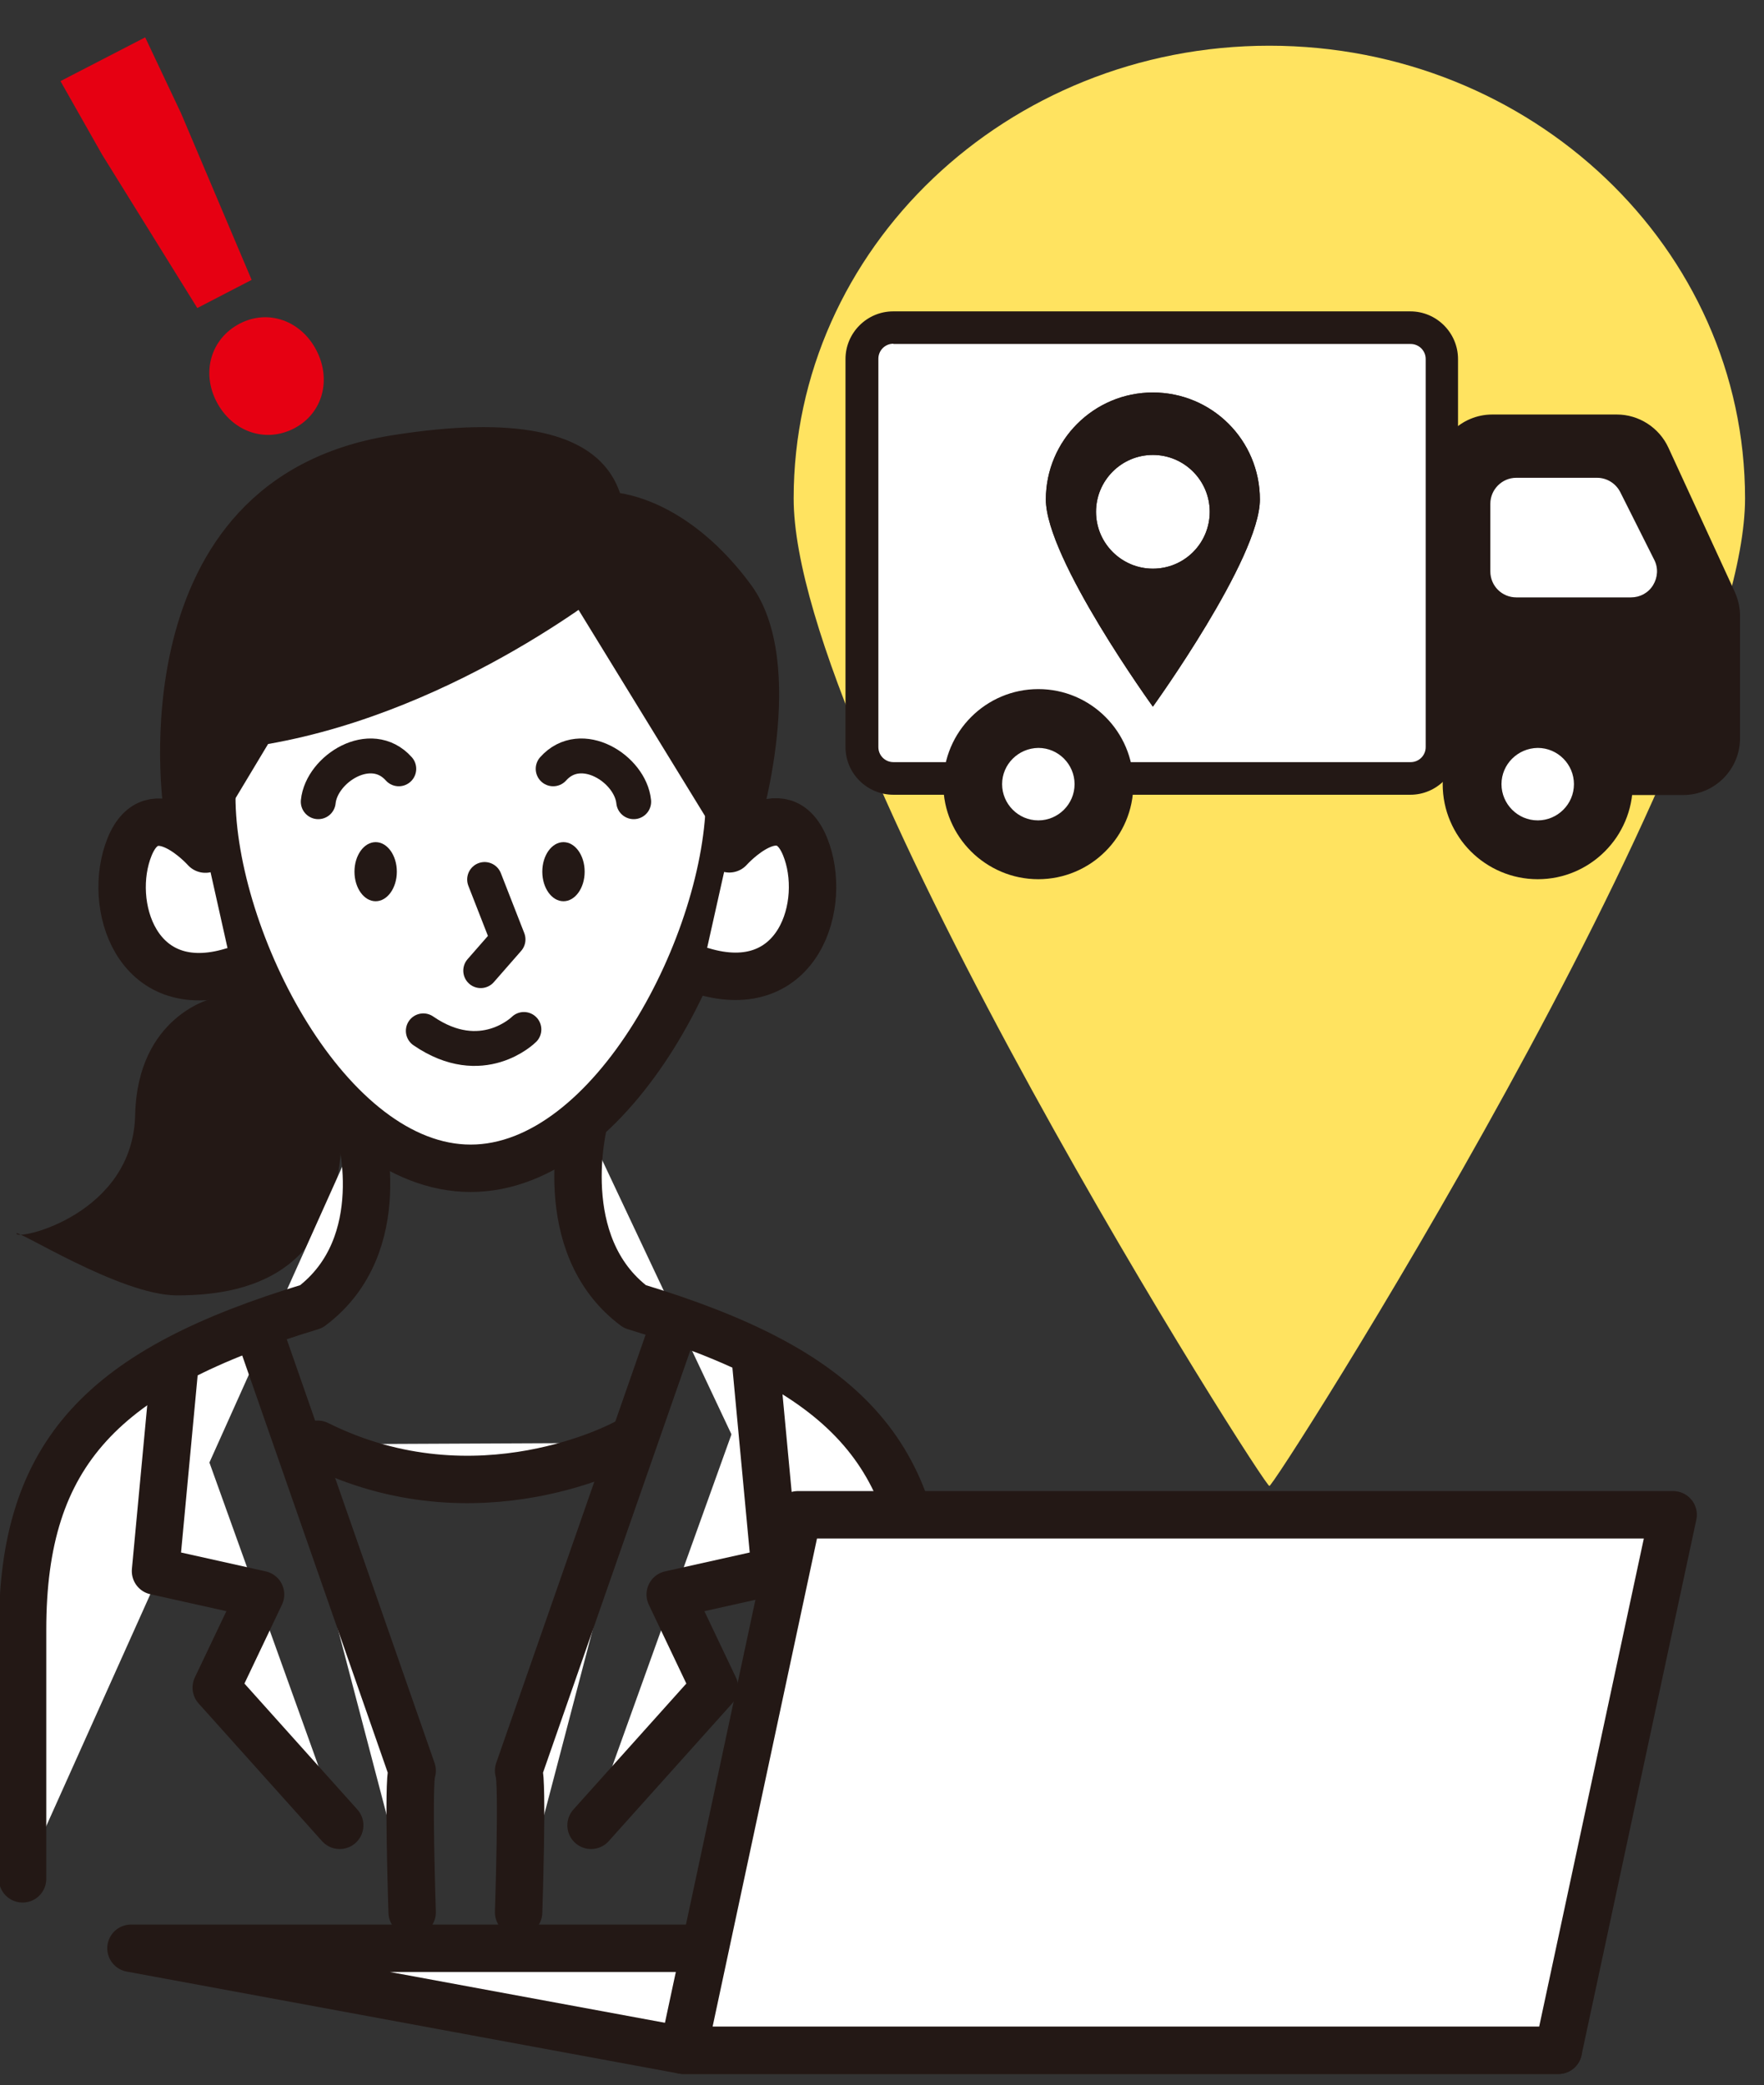 <?xml version="1.0" encoding="utf-8"?>
<!-- Generator: Adobe Illustrator 27.2.0, SVG Export Plug-In . SVG Version: 6.00 Build 0)  -->
<svg version="1.1" id="レイヤー1" xmlns="http://www.w3.org/2000/svg" xmlns:xlink="http://www.w3.org/1999/xlink" x="0px"
	 y="0px" viewBox="0 0 633 748" style="enable-background:new 0 0 633 748;" xml:space="preserve">
<rect x="0" y="0" width="633" height="748" fill="#333333" stroke="none"/>
<style type="text/css">
	.st0{fill:#231815;}
	.st1{fill:#FFFFFF;stroke:#231815;stroke-width:17.008;stroke-linecap:round;stroke-linejoin:round;stroke-miterlimit:10;}
	.st2{fill:none;stroke:#231815;stroke-width:12.514;stroke-linecap:round;stroke-linejoin:round;stroke-miterlimit:10;}
	.st3{fill:#FFE360;}
	.st4{fill:#FFFFFF;}
	.st5{fill:#E60012;}
</style>
<g>
	<path class="st0" d="M76.1,358.2c0,0-26.8,6.3-27.6,41.8S6.7,445,5.9,442.6s37.1,22.1,57.6,22.1c28.4,0,60.8-9.5,59.2-65.5
		S88,342.4,76.1,358.2z"/>
	<g>
		<path class="st1" d="M76,285.7c0,51.3,41.6,133.4,92.9,133.4c51.3,0,92.9-82.1,92.9-133.4c0-51.3-41.6-92.9-92.9-92.9
			C117.6,192.8,76,234.4,76,285.7z"/>
		<path class="st1" d="M209.6,402.4c0,0-11.5,44.1,18.2,66.3c74.7,22.6,103.6,52.1,103.6,115.9v76.1"/>
		<path class="st1" d="M129,404.7c0,0,12.3,41.8-17.3,64C37,491.3,8.1,520.9,8.1,584.6V674"/>
		<path class="st1" d="M261.7,304.5c0,0,18.9-21.2,27.2-0.8c8.3,20.4-2.3,55.1-37,44.6"/>
		<path class="st1" d="M83.5,348.4c-34.7,10.6-45.3-24.2-37-44.6c8.3-20.4,27.2,0.8,27.2,0.8"/>
		<ellipse class="st0" cx="202.2" cy="312.7" rx="7.6" ry="10.6"/>
		<ellipse class="st0" cx="134.8" cy="312.7" rx="7.6" ry="10.6"/>
		<polyline class="st2" points="173.9,315.5 182.3,337 172.5,348.2 		"/>
		<path class="st2" d="M188,369.3c0,0-15,15-36.1,0.5"/>
	</g>
	<path class="st2" d="M227.4,287.6c-1.2-11.8-18.9-23-28.9-11.8"/>
	<path class="st2" d="M114.2,287.6c1.2-11.8,18.9-23,28.9-11.8"/>
	<path class="st1" d="M94.3,481.6l53.6,153.6c-1.6,3.2,0,50.8,0,50.8"/>
	<polyline class="st1" points="62.7,490 55.8,563.6 93.5,572 77.6,605.4 121.9,654.8 	"/>
	<path class="st1" d="M239.7,481.6l-53.6,153.6c1.6,3.2,0,50.8,0,50.8"/>
	<polyline class="st1" points="271.3,490 278.2,563.6 240.5,572 256.4,605.4 212.1,654.8 	"/>
	<path class="st1" d="M224.5,517.6c0,0-52.9,29.2-110.5,0.5"/>
	<path class="st0" d="M221.7,208.4c0,0-56.3,46.4-125.5,58.5l-16.1,26.8l-21.4-3.1c0,0-17.9-118.4,81.7-134.4
		C232,141.5,227.6,184.8,221.7,208.4z"/>
	<path class="st0" d="M202.1,209.8l54,88h16.1c0,0,18.3-59.4-2.7-88c-21-28.6-48.2-38.4-66.5-31.3S202.1,209.8,202.1,209.8z"/>
</g>
<polygon class="st1" points="245.2,735.5 559.2,735.5 361,698.9 47,698.9 "/>
<polygon class="st1" points="245.2,735.5 559.2,735.5 600.4,543.4 286.3,543.4 "/>
<path class="st3" d="M626.2,178.8c0,89.7-171.5,358.8-170.7,354.2c0,3.4-170.7-264.6-170.7-354.2S361.3,16.4,455.5,16.4
	S626.2,89.1,626.2,178.8z"/>
<g>
	<g>
		<path class="st0" d="M535.5,154.6h44.7c5.7,0,10.8,3.3,13.2,8.4l23.8,51.7c0.9,1.9,1.3,4,1.3,6.1v43.9c0,8-6.5,14.5-14.5,14.5
			h-68.6c-8,0-14.5-6.5-14.5-14.5v-95.6C521,161.1,527.5,154.6,535.5,154.6z"/>
		<path class="st0" d="M515.1,264.7v-95.6c0-11.3,9.2-20.4,20.4-20.4h44.7c7.9,0,15.2,4.7,18.5,11.9l23.8,51.7
			c1.2,2.7,1.9,5.6,1.9,8.6v43.9c0,11.3-9.2,20.4-20.4,20.4h-68.6C524.3,285.1,515.1,276,515.1,264.7z M535.5,160.4
			c-4.8,0-8.7,3.9-8.7,8.7v95.6c0,4.8,3.9,8.7,8.7,8.7h68.6c4.8,0,8.7-3.9,8.7-8.7v-43.9c0-1.2-0.3-2.5-0.8-3.6l-23.8-51.7
			c-1.4-3.1-4.5-5-7.9-5H535.5z"/>
	</g>
	<g>
		<path class="st4" d="M320.6,279.2h185.6c6.2,0,11.3-5,11.3-11.3V128.8c0-6.2-5-11.3-11.3-11.3H320.6c-6.2,0-11.3,5-11.3,11.3V268
			C309.3,274.2,314.3,279.2,320.6,279.2z"/>
		<path class="st0" d="M303.4,268V128.8c0-9.4,7.7-17.1,17.1-17.1h185.6c9.4,0,17.1,7.7,17.1,17.1V268c0,9.4-7.7,17.1-17.1,17.1
			H320.6C311.1,285.1,303.4,277.4,303.4,268z M320.6,123.3c-3,0-5.4,2.4-5.4,5.4V268c0,3,2.4,5.4,5.4,5.4h185.6c3,0,5.4-2.4,5.4-5.4
			V128.8c0-3-2.4-5.4-5.4-5.4H320.6z"/>
	</g>
	<g>
		
			<ellipse transform="matrix(1 -1.767382e-02 1.767382e-02 1 -4.886 9.795)" class="st4" cx="551.7" cy="281.3" rx="23.5" ry="23.5"/>
		<path class="st0" d="M517.7,281.3c0-18.8,15.3-34.1,34.1-34.1s34.1,15.3,34.1,34.1c0,18.8-15.3,34.1-34.1,34.1
			S517.7,300.1,517.7,281.3z M538.8,281.3c0,7.1,5.8,13,13,13c7.1,0,13-5.8,13-13c0-7.1-5.8-13-13-13
			C544.6,268.4,538.8,274.2,538.8,281.3z"/>
	</g>
	<g>
		
			<ellipse transform="matrix(0.988 -0.152 0.152 0.988 -38.484 59.982)" class="st4" cx="372.5" cy="281.3" rx="23.5" ry="23.5"/>
		<path class="st0" d="M338.5,281.3c0-18.8,15.3-34.1,34.1-34.1c18.8,0,34.1,15.3,34.1,34.1c0,18.8-15.3,34.1-34.1,34.1
			C353.8,315.4,338.5,300.1,338.5,281.3z M359.6,281.3c0,7.1,5.8,13,13,13c7.1,0,13-5.8,13-13c0-7.1-5.8-13-13-13
			C365.4,268.4,359.6,274.2,359.6,281.3z"/>
	</g>
	<g>
		<path class="st4" d="M588.3,203.5l-12.2-24.3c-0.6-1.2-1.8-1.9-3.1-1.9h-29c-1.9,0-3.5,1.5-3.5,3.5V205c0,1.9,1.5,3.5,3.5,3.5
			h41.2C587.8,208.5,589.5,205.8,588.3,203.5z"/>
		<path class="st4" d="M534.8,205v-24.3c0-5.1,4.2-9.3,9.3-9.3h29c3.5,0,6.7,2,8.3,5.1l12.2,24.3c1.5,2.9,1.3,6.3-0.4,9.1
			c-1.7,2.8-4.7,4.4-7.9,4.4h-41.2C539,214.3,534.8,210.2,534.8,205z M588.3,203.5L588.3,203.5L588.3,203.5z M571.6,183.1h-25.1
			v19.5h34.9L571.6,183.1z"/>
	</g>
</g>
<g>
	<g>
		<g>
			<g>
				<path class="st0" d="M413.7,140.8c-21.2,0-38.4,17.2-38.4,38.4c0,21.2,38.4,74.3,38.4,74.3s38.4-53.2,38.4-74.3
					C452.1,157.9,434.9,140.8,413.7,140.8z M413.7,204c-11.2,0-20.4-9.1-20.4-20.4c0-11.2,9.1-20.4,20.4-20.4
					c11.2,0,20.4,9.1,20.4,20.4C434.1,194.9,425,204,413.7,204z"/>
			</g>
			<g>
				<path class="st0" d="M413.7,140.8c-21.2,0-38.4,17.2-38.4,38.4c0,21.2,38.4,74.3,38.4,74.3s38.4-53.2,38.4-74.3
					C452.1,157.9,434.9,140.8,413.7,140.8z M413.7,204c-11.2,0-20.4-9.1-20.4-20.4c0-11.2,9.1-20.4,20.4-20.4
					c11.2,0,20.4,9.1,20.4,20.4C434.1,194.9,425,204,413.7,204z"/>
			</g>
		</g>
	</g>
</g>
<g>
	<path class="st5" d="M90.3,100.4l-19.5,10.1L36.6,55.4L21.7,29.1l30.4-15.7L65,40.7L90.3,100.4z M105.5,153.7
		c-10.5,5.4-22.3,1-27.8-9.6c-5.4-10.4-2.2-22.5,8.3-28c10.4-5.4,22.1-0.9,27.5,9.5C119,136.1,115.9,148.3,105.5,153.7z"/>
</g>
</svg>
